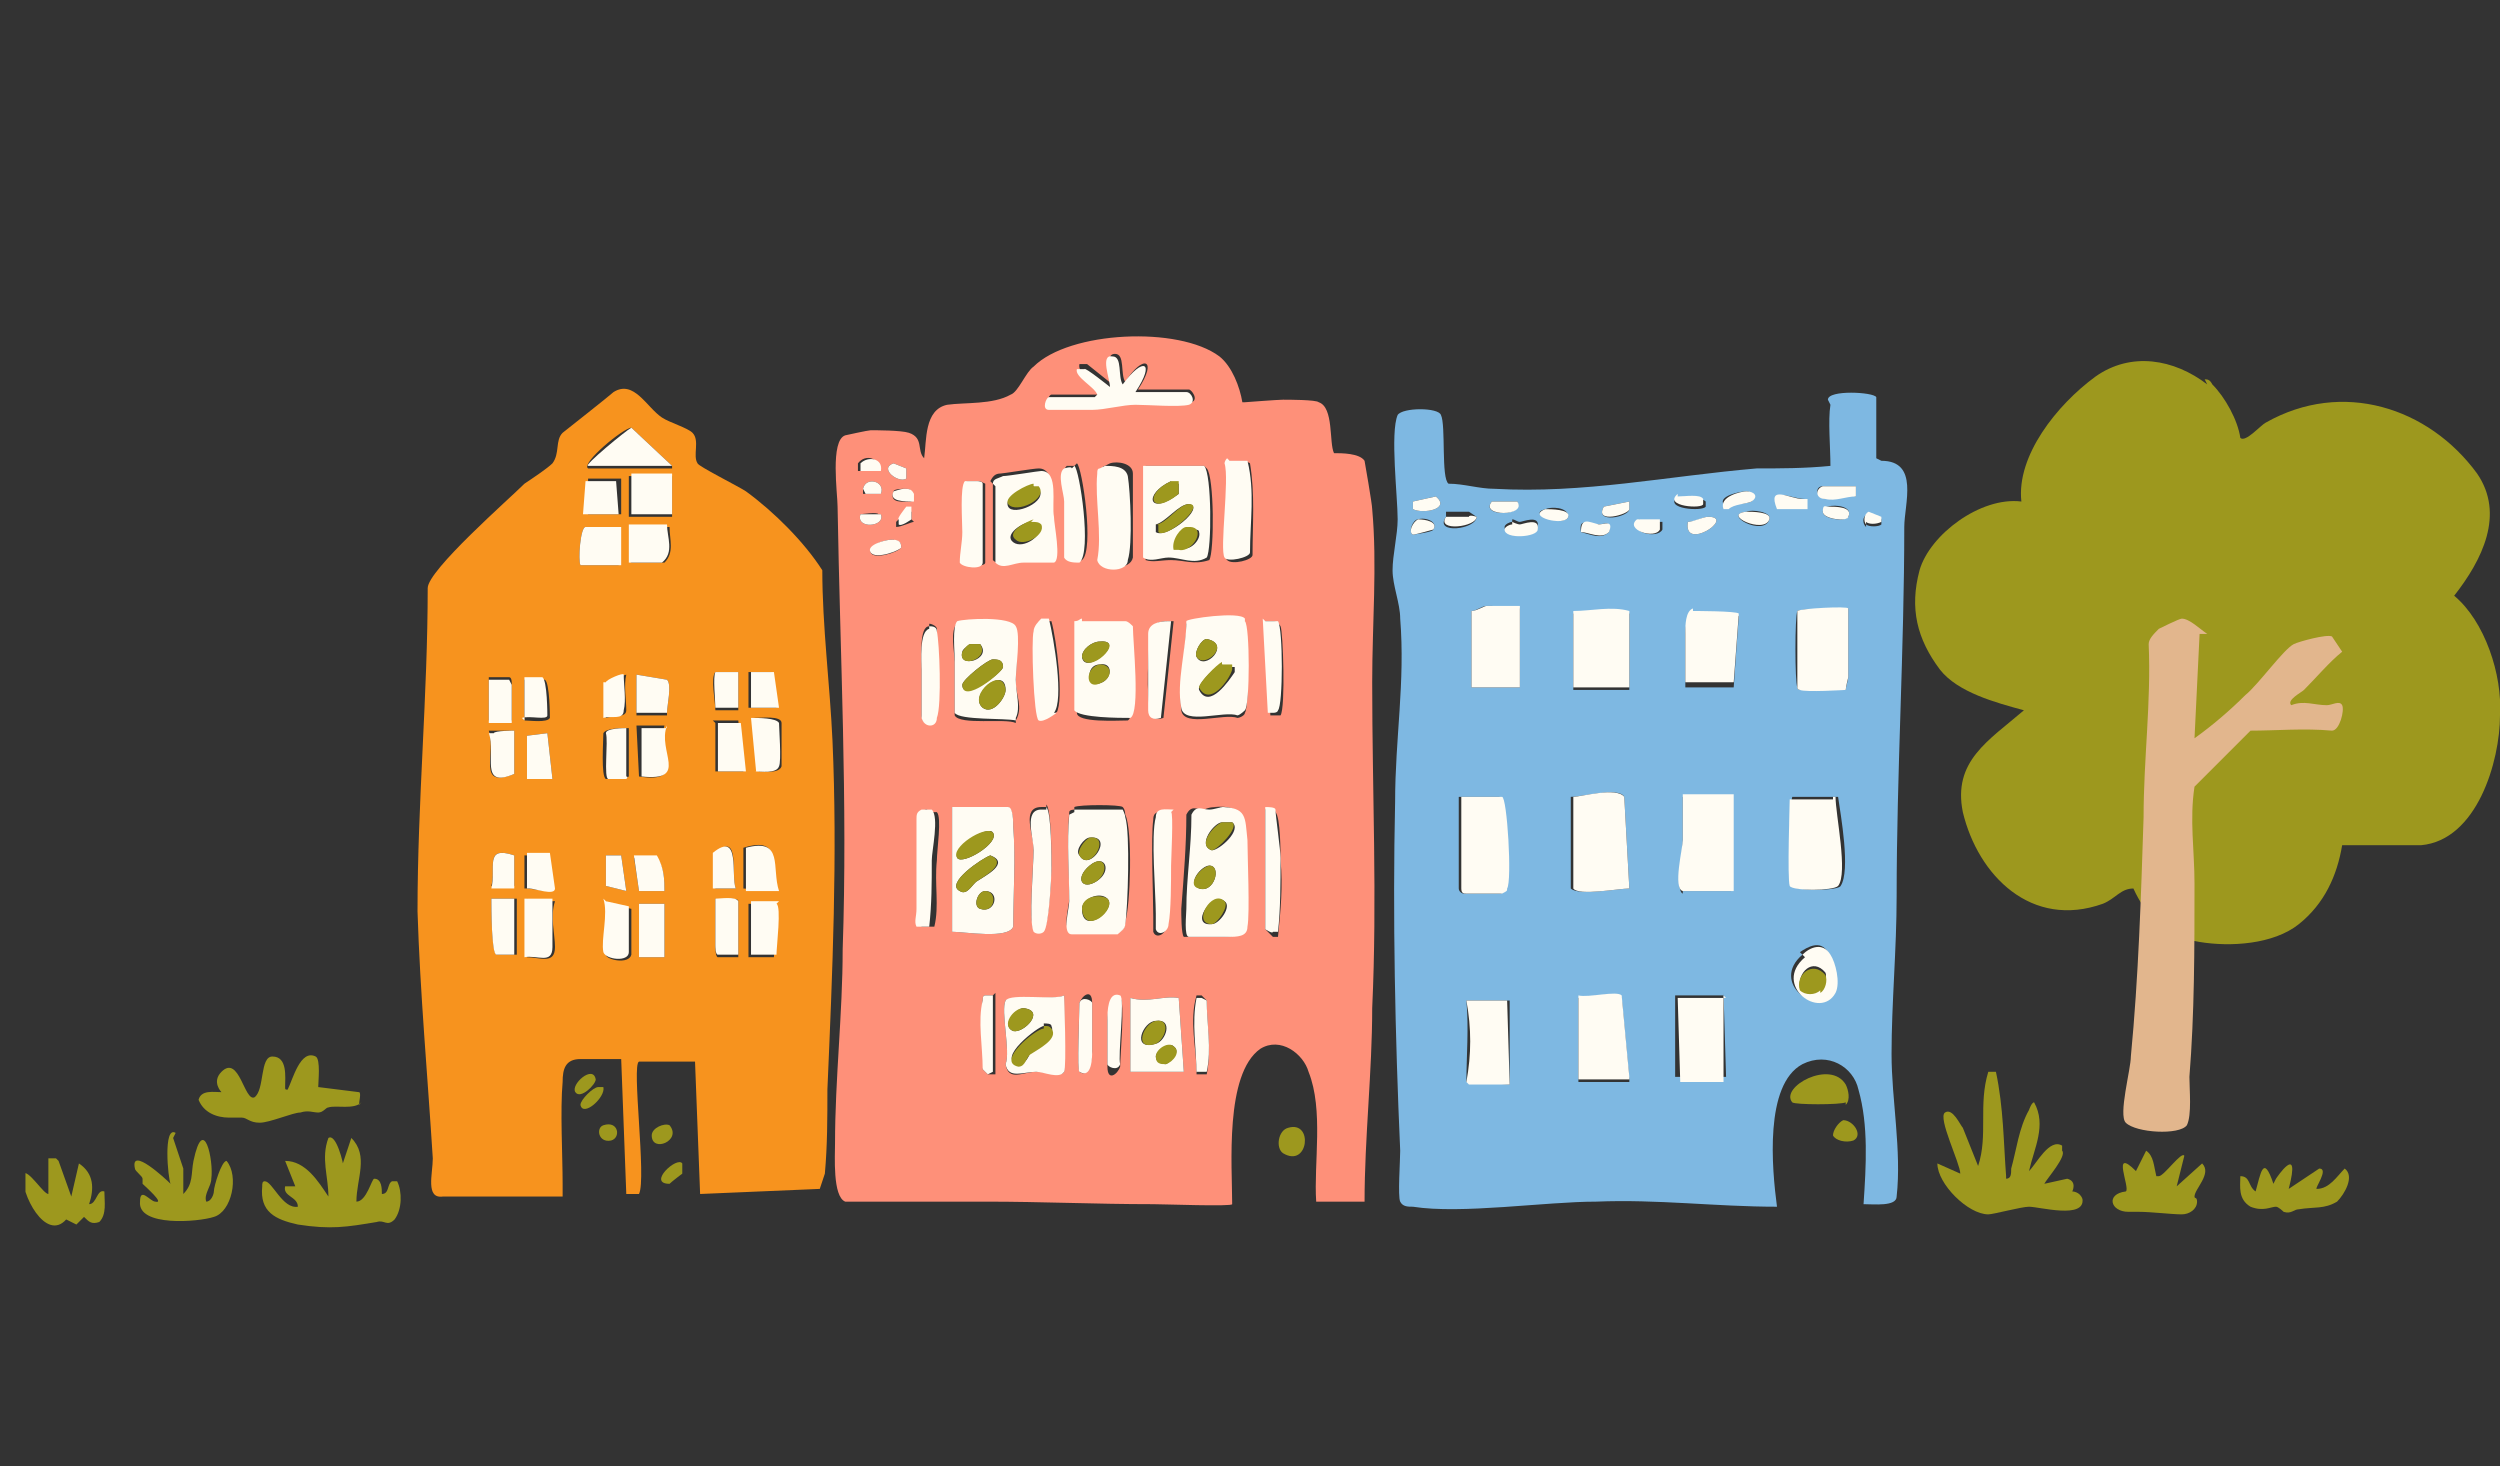 <?xml version="1.0" encoding="UTF-8"?>
<svg id="Layer_1" xmlns="http://www.w3.org/2000/svg" xmlns:xlink="http://www.w3.org/1999/xlink" version="1.1" viewBox="0 0 98.2 57.6">
  <rect x="0" y="0" width="98.2" height="57.6" fill="#333333" stroke="none"/>
  <!-- Generator: Adobe Illustrator 29.1.0, SVG Export Plug-In . SVG Version: 2.1.0 Build 142)  -->
  <defs>
    <style>
      .st0 {
        fill: none;
      }

      .st1 {
        fill: #fe9079;
      }

      .st2 {
        fill: #fffcf3;
      }

      .st3 {
        fill: #9d981e;
      }

      .st4 {
        fill: #e2b68d;
      }

      .st5 {
        fill: #f7931e;
      }

      .st6 {
        clip-path: url(#clippath);
      }

      .st7 {
        fill: #7eb8e2;
      }
    </style>
    <clipPath id="clippath">
      <rect class="st0" x="1" y="13.2" width="97.2" height="35"/>
    </clipPath>
  </defs>
  <g class="st6">
    <g>
      <path class="st3" d="M86.6,14.9c.1,0,.2,0,.3.2.5.5,1,1.4,1.1,2.1.2.2.8-.5,1-.6,3-1.7,6.4-.6,8.3,2,1.1,1.6.2,3.4-.9,4.8,1.2,1,1.9,3.1,1.8,4.7,0,1.8-.9,4.9-3.1,5.1-1,0-2.1,0-3.1,0-.2,1.2-.7,2.3-1.7,3.1-1,.8-2.7.9-3.9.7-1.3-.2-2.1-1-2.6-2.1-.5,0-.7.4-1.2.6-2.8,1-4.9-1.1-5.5-3.6-.4-2,1-2.8,2.4-4-1.1-.3-2.6-.7-3.3-1.6-.9-1.2-1.2-2.4-.8-3.9.4-1.4,2.4-2.9,4-2.7-.2-1.8,1.4-3.8,2.9-4.9,1.4-1,3.1-.7,4.4.3h0Z"/>
      <path class="st4" d="M86.4,24.9l-.2,4.1c.7-.5,1.4-1.1,2-1.7.5-.4,1.5-1.8,1.9-2,.2-.1,1.3-.4,1.5-.3l.4.6c-.5.4-1,1-1.5,1.5-.1.1-.7.4-.5.6.5-.2.9,0,1.4,0,.2,0,.5-.2.6,0,.1.2-.1,1-.4,1-1.1-.1-2.2,0-3.2,0l-2.2,2.2c-.2,1.3,0,2.5,0,3.8,0,2.6,0,5.1-.2,7.6,0,.5.1,1.5-.1,1.9-.3.4-2,.3-2.4-.1-.3-.3.2-2.1.2-2.6.3-3.1.4-6.3.5-9.4,0-2.3.3-4.5.2-6.8,0-.2.2-.4.4-.6,0,0,.8-.4.9-.4.3,0,.7.4,1,.6h0Z"/>
      <path class="st3" d="M78.8,46.3c.2,0,.2-.2.2-.4.2-.7.3-1.6.7-2.3,0,0,.1-.3.2-.3.5.9,0,1.8-.2,2.7.3-.3.8-1.3,1.3-1v.2c.2.2-.6,1.1-.7,1.3l.9-.2c.4.1.2.5.2.5,0,0,.3,0,.4.3.1.8-1.7.3-2.1.3-.3,0-1.4.3-1.6.3-.8,0-2-1.2-2-2l.9.4c0-.4-.9-2.2-.6-2.4.3-.2.6.5.7.6l.6,1.5c.4-1.2,0-2.4.4-3.7h.3c.3,1.4.3,2.8.4,4.1h0Z"/>
      <path class="st3" d="M13.4,45.9l.4-1.2c.7.7.2,1.6.2,2.5.4,0,.6-.9.7-.9.3,0,.3.4.3.6.3,0,.2-.4.4-.5h.2c.2.4.2,1.1-.1,1.5-.3.3-.4,0-.7.1-1.2.2-1.8.3-3.1.1-.9-.2-1.5-.5-1.4-1.5,0-.1,0-.2.1-.2.3,0,.7,1.1,1.3,1,0-.4-.6-.4-.5-.8h.4l-.4-1c.8,0,1.3.8,1.7,1.4,0-.8-.3-1.5,0-2.3.3-.2.6,1,.6,1.2h0Z"/>
      <path class="st3" d="M14.2,43.3c-.3.3-1,.1-1.3.2-.1,0-.2.2-.4.2-.2,0-.4-.1-.7,0-.3,0-1.2.4-1.6.4s-.5-.2-.7-.2c-.2,0-.3,0-.5,0-.5,0-1-.2-1.2-.7.1-.4.6-.3.9-.3,0,0-.4-.4,0-.8.7-.7.9,1.2,1.3,1,.4-.3.2-1.6.7-1.6.6,0,.5.8.5,1.2,0,.1,0,.1.1.1.2-.4.5-1.6,1.1-1.3.2.1.1,1,.1,1.2l1.6.2c.1,0,0,.4,0,.5h0Z"/>
      <path class="st3" d="M6.8,44.7l.4,1.2v1c.4-.4.3-.8.4-1.3.4-1.9.8,0,.7.7,0,.3-.3.6-.2.9.2,0,.3-.3.3-.4,0-.2.3-1.2.5-1.2.5.6.2,2-.5,2.2-.6.2-3,.4-2.9-.6,0-.6.4,0,.6,0,.4.1-.4-.6-.5-.7,0,0,0-.2,0-.2,0-.1-.3-.3-.3-.4-.2-.9,1.2.4,1.4.6-.1-.2-.3-2.3.2-2h0Z"/>
      <path class="st3" d="M84.8,46.2c.2,0,.9-1,1-.8l-.3,1.2,1-.9c.4.4-.3,1-.3,1.3,0,.1.1,0,.1.2,0,.3-.3.5-.6.5-.4,0-1.2-.1-1.7-.1-.2,0-.3,0-.4,0-.7,0-.9-.7-.1-.8.2-.1-.6-1.8.4-.8l.4-.8c.3.2.3.6.4,1h0Z"/>
      <path class="st3" d="M2.3,45.6l.5,1.4.3-1.3c.6.4.6,1,.4,1.6.3,0,.3-.6.6-.5,0,.4.1.9-.2,1.2-.3.1-.4,0-.6-.2l-.3.3-.4-.2c-.8.9-1.8-1-1.7-1.8.2-.2.8.8,1,.8,0-.5,0-.9,0-1.4h.3s0,0,0,0Z"/>
      <path class="st3" d="M89.4,46.3c0,0,1-1.5.5.4l1.2-.8c.4,0-.2.8-.1.8.5,0,.8-.5,1.1-.8.4.3,0,1-.3,1.3-.5.3-.9.2-1.5.3-.2,0-.3.2-.6.1,0,0-.2-.2-.3-.2-.2,0-.5.2-1,0-.5-.3-.4-.8-.4-1.2.4,0,.3.4.6.6.2-.7.3-1.5.7-.3h0Z"/>
      <path class="st5" d="M22.8,41.6c-.6,0-.7.4-.7.9-.1,1.1,0,2.9,0,4,0,.2,0,.3,0,.5h-4.7c-.7.1-.4-.9-.4-1.5-.2-3.2-.5-6.5-.6-9.7,0-4.3.4-8.5.4-12.7,0-.7,3.2-3.5,3.8-4.1.3-.2.9-.6,1.1-.8.3-.4.1-.9.4-1.2,0,0,1.9-1.5,2-1.6.8-.5,1.3.6,1.9,1,.3.2,1,.4,1.2.6.3.3,0,.9.2,1.2,0,.1,1.6.9,1.9,1.1,1.1.8,2.3,2,3,3.1,0,2.2.3,4.5.4,6.7.2,4.5,0,9.1-.2,13.7,0,1.1,0,2.2-.1,3.3,0,0-.2.6-.2.6l-4.7.2-.2-5.2h-2.2c-.3.1.3,4.6,0,5.2h-.5s-.2-5.3-.2-5.3c-.5,0-1.2,0-1.7,0h0ZM26.4,18.3l-1.6-1.5c-.3,0-2,1.4-1.7,1.6h3.3ZM24.4,20.2v-1.4c-.1,0-1.3,0-1.3,0v1.4c-.1,0,1.3,0,1.3,0ZM26.4,18.7h-1.7v1.6c.1,0,1.7,0,1.7,0v-1.5ZM24.4,20.7h-1.4c-.2,0-.3,1.3-.2,1.5h1.5v-1.5ZM24.7,22.1h1.4c.4-.4.2-.9.2-1.4h-1.5c0,0,0,1.2,0,1.2,0,0-.1.1,0,.2ZM29,26.4h-.9c-.2.2,0,1.2,0,1.5h.9c0,0,0-1.5,0-1.5h0ZM30.4,26.4h-1s0,1.4,0,1.4c.4,0,.7,0,1.1,0l-.2-1.4h0ZM26.2,28c0-.3.2-1.1,0-1.3l-1.2-.2v1.6h1.2ZM23.8,26.8v1.4c.3-.1.8,0,.8-.3,0-.4-.1-1,0-1.4,0,0-.7.2-.7.3h0ZM20.6,28.3c.2,0,.9.1,1-.1,0,0,0-1.4-.2-1.5h-.8s0,1.7,0,1.7h0ZM19.2,26.7v1.6h.9v-1.5s0-.2-.1-.2h-.8ZM29.7,30.3c.3,0,.9.1,1-.2,0-.2,0-1.5,0-1.7,0-.3-.8-.2-1.1-.2l.2,2.1h0ZM28.1,28.4v1.9h1.1l-.2-2h-1c0,0,0,0,0,0ZM26.2,28.5h-1.2c0,0,.1,2,.1,2,1.9.3.7-1,1-2h0ZM24.6,28.6c-.2,0-.8,0-.9.2,0,.3-.1,1.7.1,1.8h.7s.2-.1.2-.1v-1.9ZM20.2,28.7h-1c.3.9-.5,2.3,1,1.7v-1.7ZM20.7,30.6h1l-.2-1.8h0s-.8.1-.8.1v1.7c0,0,0,0,0,0ZM30.5,35c-.3-.9.3-2.2-1.3-1.7v1.6c0,0,1.3.1,1.3.1h0ZM28.9,34.9c-.2-.5.2-2.3-.8-1.4v1.4c0,0,.8,0,.8,0h0ZM20.2,34.9v-1.3c-1.2-.4-.7.5-.9,1.2h.9ZM20.7,34.9c.2,0,1,.2,1,0l-.2-1.3h-.9c0,0,0,1.3,0,1.3ZM24.4,33.6h-.6c0,0,0,1.2,0,1.2l.8.2-.2-1.4ZM26.1,35c0-.4,0-.9-.3-1.3h-.9c0-.1.2,1.3.2,1.3h1ZM20.2,35.3h-.9c0,.3,0,2.1.2,2.2h.8s0-2.2,0-2.2h0ZM20.7,35.3v2.3c.5,0,1.1.3,1.1-.4,0-.5-.2-1.2,0-1.8h-1ZM28.1,35.3v1.9c0,0,0,.4.1.4h.8c0,0,0-2.2,0-2.2,0-.2-.7,0-.9-.1ZM23.8,35.4c.1.6-.2,1.6,0,2.1,0,.2.9.4,1,0,0-.2,0-1.7,0-1.8l-.9-.2h0ZM30.5,35.5h-1.1c0,0,0,2.1,0,2.1h1c0-.4.2-2,0-2.1ZM26.1,37.6v-2.1s-1,0-1,0v2.1h1Z"/>
      <path class="st3" d="M23.5,42.7h.2c.1.4-.8,1.2-.9.7,0-.2.5-.7.7-.7h0Z"/>
      <path class="st3" d="M26.3,44.2c.5.6-.7,1.1-.7.4,0-.3.5-.5.7-.4Z"/>
      <path class="st3" d="M26.8,46.1c0,0-.4.3-.5.4-.9,0,.3-1.1.5-.8,0,.1,0,.2,0,.3h0Z"/>
      <path class="st3" d="M23.7,44.2c.6-.2.7.5.3.6-.5.1-.6-.5-.3-.6Z"/>
      <path class="st3" d="M22.6,42.9c-.2-.3.7-1.1.8-.5,0,.2-.6.8-.8.5Z"/>
      <path class="st2" d="M26.4,18.3h-3.3c-.2,0,1.5-1.4,1.7-1.5l1.6,1.5Z"/>
      <path class="st2" d="M26.4,18.7v1.5s-1.6,0-1.6,0v-1.6c-.1,0,1.6,0,1.6,0Z"/>
      <path class="st2" d="M30.5,35.5c.2.1,0,1.7,0,2h-1c0,0,0-2.1,0-2.1h1.1Z"/>
      <path class="st2" d="M20.7,35.3h1c0,.7,0,1.3,0,1.9,0,.7-.6.3-1.1.4v-2.3Z"/>
      <path class="st2" d="M29.7,30.3l-.2-2.1c.3,0,1,0,1.1.2,0,.2.1,1.5,0,1.7-.1.3-.7.2-1,.2h0Z"/>
      <path class="st2" d="M24.4,20.7v1.5h-1.6c-.1-.2,0-1.5.2-1.5h1.4Z"/>
      <path class="st2" d="M24.7,22.1c0,0,0-.2,0-.2v-1.3h1.5c0,.5.3,1.1-.2,1.5h-1.4Z"/>
      <path class="st2" d="M28.1,28.4h1c0,0,.2,1.9.2,1.9h-1.1v-1.9Z"/>
      <path class="st2" d="M26.1,37.6h-1v-2.1h1s0,2.1,0,2.1Z"/>
      <path class="st2" d="M26.2,28.5c-.4,1,.9,2.2-1,2v-1.9c-.1,0,1,0,1,0h0Z"/>
      <path class="st2" d="M28.1,35.3c.2,0,.8-.1.9.1v2.1c0,0-.8,0-.8,0-.1,0-.1-.3-.1-.4v-1.9Z"/>
      <path class="st2" d="M23.8,35.4l.9.2c0,0,0,1.7,0,1.8,0,.4-.9.3-1,0-.1-.5.2-1.5,0-2.1h0Z"/>
      <path class="st2" d="M20.2,35.3v2.2c0,0-.7,0-.7,0-.2,0-.2-1.9-.2-2.2h.9,0Z"/>
      <path class="st2" d="M30.5,35h-1.2c0-.1,0-1.7,0-1.7,1.5-.4,1,.8,1.3,1.7h0Z"/>
      <path class="st2" d="M24.4,20.2h-1.5c0,0,.1-1.3.1-1.3h1.2c0,0,.1,1.3.1,1.3Z"/>
      <path class="st2" d="M26.2,28h-1.2c0,0,0-1.5,0-1.5l1.2.2c.2.2,0,1,0,1.3h0Z"/>
      <path class="st2" d="M20.7,30.6v-1.7c0,0,.8-.1.8-.1h0s.2,1.8.2,1.8h-1Z"/>
      <path class="st2" d="M24.6,28.6v1.9c.1,0,0,.1,0,.1h-.7c-.2,0,0-1.5-.1-1.8,0-.2.7-.2.9-.2Z"/>
      <path class="st2" d="M20.2,28.7v1.7c-1.4.6-.7-.8-1-1.6h.2c0-.1.8-.1.8-.1h0Z"/>
      <path class="st2" d="M20.6,28.3v-1.7c0,0,.7,0,.7,0,.2.1.2,1.5.2,1.5,0,.2-.7,0-1,.1h0Z"/>
      <path class="st2" d="M26.1,35h-1c0,0-.2-1.4-.2-1.4h.9c.3.5.3,1,.3,1.4Z"/>
      <path class="st2" d="M19.2,26.7h.8c0,0,.1.2.1.2v1.5h-.9v-1.6Z"/>
      <path class="st2" d="M30.4,26.4l.2,1.4c-.4,0-.7,0-1.1,0v-1.4c0,0,.9,0,.9,0h0Z"/>
      <path class="st2" d="M29,26.4v1.4s-.9,0-.9,0c0-.3-.1-1.2,0-1.4h.9c0,0,0,0,0,0Z"/>
      <path class="st2" d="M20.7,34.9v-1.4h.9c0,0,.2,1.4.2,1.4,0,.3-.8,0-1,0Z"/>
      <path class="st2" d="M20.2,34.9h-.9c.2-.8-.3-1.7.9-1.3v1.3Z"/>
      <path class="st2" d="M23.8,26.8c0-.1.7-.4.7-.3,0,.4.1,1,0,1.4,0,.4-.5.2-.8.3v-1.4h0Z"/>
      <path class="st2" d="M28.9,34.9h-.9v-1.4c1.1-.9.7.9.9,1.4h0Z"/>
      <path class="st2" d="M24.4,33.6l.2,1.4-.8-.2v-1.2s.7,0,.7,0Z"/>
      <path class="st1" d="M48.9,15.8c0,0,1.3-.1,1.5-.1s1.3,0,1.4.1c.6.2.4,1.6.6,2,.3,0,1,0,1.2.3,0,0,.3,1.7.3,1.9.2,2.2,0,4.5,0,6.8,0,4.3.2,8.5,0,12.8,0,2.5-.3,5.1-.3,7.6h-1.9c-.1-1.5.3-3.6-.3-5.1-.2-.7-1.1-1.4-1.9-.9-1.4,1-1.1,4.6-1.1,6.1,0,.1-2.7,0-3.1,0-2.3,0-4.3-.1-6.6-.1-1.8,0-3.6,0-5.5,0-.5-.2-.4-1.8-.4-2.3,0-2.5.3-5.1.3-7.6.2-5.8-.1-11.5-.2-17.4,0-.5-.3-2.6.3-2.8,0,0,.9-.2,1-.2.2,0,1.2,0,1.5.1.6.2.3.7.6,1,.1-.7,0-1.9.9-2.1.7-.1,1.8,0,2.5-.4.3-.1.6-.9.9-1.1,1.4-1.4,5.7-1.6,7.3-.4.5.4.8,1.2.9,1.8h0ZM43.1,15.5h-1.8c-.1,0-.3.4,0,.5.2,0,1.4,0,1.7,0,.5,0,1.2-.2,1.7-.2.5,0,1.7.2,2.1,0,.3-.1,0-.5-.1-.5h-2c.8-1.2.2-1.4-.5-.3-.2-.3,0-1.1-.4-1.1-.5,0,0,1-.1,1.2l-1-.8h-.3c-.1.4.7.8.8,1.1h0ZM34.5,18.5c.1-.5-.5-.7-.8-.3v.3c0,0,.8,0,.8,0h0ZM48.3,18.1c0,0-.1,0-.1.2.1.6-.3,3.4,0,3.7.2.2,1,0,1-.2,0-1.2.1-2.4-.1-3.6-.1-.1-.6-.1-.7,0ZM35.1,18.2c-.6.2.2.8.5.6v-.4s-.5-.2-.5-.2h0ZM47.3,18.3h-2.3v3.7c.3.1.6,0,1,0,.5,0,.9.2,1.5,0,.2-.3.2-3.3-.1-3.6h0ZM42.2,18.3c0,0-.3,0-.3,0-.3.3,0,1,0,1.3,0,.7,0,1.5,0,2.2,0,.3.4.3.6.2.5-.4,0-3.7-.2-3.8ZM43.4,18.3c-.1,0-.1.1-.1.2-.2,1,.2,2.4,0,3.4.1.5,1.1.5,1.2,0,0-.5,0-2.7,0-3.3,0-.4-.6-.5-.9-.4ZM39,19v3c.3.3.7,0,1.1,0,.4,0,.8,0,1.2,0,.4,0,0-1.4,0-1.8,0-.5.2-1.8-.5-1.8-.2,0-1.4.2-1.5.2-.2,0-.3.1-.4.3h0ZM38.4,18.9c0,0-.3,0-.4,0-.3.1-.1,1.6-.1,2,0,.4-.2.9-.1,1.2,0,.1.9.2.9,0v-3.1c0,0,0,0-.2-.1ZM34.6,19.4c.2-.5-.6-.7-.7-.2v.2c.1,0,.7,0,.7,0ZM35.5,19.2c0,0-.4,0-.4.1-.2.5.4.4.7.4v-.3c0-.2-.1-.2-.3-.2ZM35.8,20.4c0,0,0-.2,0-.3h-.2c0,0-.4.4-.4.4v.2c.2,0,.6-.2.7-.2h0ZM33.8,20.2c-.2.6,1,.5.8,0h-.1c0-.1-.7,0-.7,0ZM35,21.2c-.2,0-.9.2-.8.5.1.3,1.1,0,1.2-.2,0-.2-.1-.3-.4-.3ZM48.9,24.4c-.2-.2-2.2,0-2.3.1,0,1-.3,2.3-.2,3.4.1.7,1.7.1,2.2.3.1,0,.3-.1.3-.2.2-.3.1-3.4,0-3.5h0ZM41.5,28c.3-.5,0-2.9-.2-3.6h-.3c-.2-.1-.3.2-.3.3,0,.4,0,3.4.2,3.5.1.1.6-.2.7-.3ZM39.9,28.3c.3-.5,0-1,0-1.5,0-.4.1-1.8,0-2.1-.2-.4-2-.3-2.3-.2-.3.2-.1,1.2-.1,1.5,0,.3,0,2,0,2.1.2.4,2,.1,2.4.3h0ZM49.7,24.4l.2,3.7h.2c.1,0,.1,0,.2,0,.2-.3.1-3.3,0-3.5,0,0-.1-.2-.3-.2h-.2c0,0,0,0,0,0ZM42.5,24.4c0,0-.1,0-.2.1v3.5c0,.4,1.6.3,2,.3.4-.2,0-3.1.1-3.6,0-.1-.2-.2-.3-.2-.2,0-1.5-.1-1.7,0h0ZM46,24.4c-.4,0-.7,0-.8.5-.1.6-.2,2.5,0,3,0,.3.2.4.5.3l.4-3.8h0ZM36.5,24.6c-.4,0-.3,1.2-.3,1.6,0,.5,0,1.5,0,1.9,0,.4.5.5.6,0,.1-.5,0-3,0-3.4,0-.1-.2-.2-.3-.2ZM41.1,31.7h-.2c-.8,0-.3,1.1-.3,1.6,0,.7-.2,2.8,0,3.2.1.2.3.2.4,0,.2-.2.3-2.1.3-2.5,0-.4,0-2.2-.2-2.4h0ZM37.4,36.6c.5,0,2.2.3,2.4-.2,0-1.3.1-2.6,0-3.9,0-.2,0-.7-.2-.8h-2.2s0,4.8,0,4.8ZM47.9,31.7c-.2,0-.4,0-.6.1-.3,0-.5-.2-.7.2,0,1.2-.1,2.4-.2,3.7,0,.2,0,1,.1,1.1.2,0,1.3,0,1.5,0,.3,0,.7,0,.8-.4.1-.5,0-2.8,0-3.4,0-.9,0-1.4-1.1-1.3h0ZM49.7,31.7v4.8s.3.3.3.3h.2c.1-1,.2-2,.1-3,0-.3,0-1.7-.2-1.9,0-.1-.3-.2-.4-.1h0ZM36.4,31.8c-.2,0-.2.2-.2.4-.1,1,0,2.5,0,3.5,0,.2-.1.5,0,.7h.5c.2-.8,0-1.7.1-2.6,0-.4.2-1.7,0-1.9h-.2c0,0,0,0,0,0ZM42.2,31.8c0,0-.2,0-.2.1-.1,1.1,0,2.3,0,3.4,0,.3-.3,1.2.1,1.3.1,0,1.7,0,1.8,0,.2,0,.3-.2.3-.4.2-.6.3-3.6,0-4.2,0,0,0-.2-.1-.3-.1-.1-1.7-.1-1.9,0ZM46,31.9c-.4,0-.7-.1-.7.3-.1.7,0,3,0,3.8,0,.1,0,.5,0,.6.1.3.5.1.5-.2,0-.5.1-1.7.1-2.3,0-.3,0-2.1,0-2.1ZM39,39.1h-.3c-.1,0-.1.1-.1.2-.1.8.2,1.8,0,2.7l.2.2h.3c0-.1,0-3.2,0-3.2ZM41.8,39.1c-.3.2-2.1,0-2.3.2-.2.4.2,2,0,2.5.1.7.7.3,1.2.3s1,.2,1.1,0c0-.1,0-2.9,0-3h0ZM43.5,40c0,.6,0,1.3,0,1.9s.4.3.5,0c0-.4.2-2.6,0-2.7-.4-.3-.5.6-.5.9ZM44.4,42.1h2.1s-.2-2.9-.2-2.9c-.6-.1-1.2.2-1.9,0v2.9ZM47,42.2h.4c.2-1,0-1.9,0-2.9l-.2-.2h-.2c-.3,1,0,2.1,0,3ZM42.9,41.3c0-.6,0-1.3,0-1.9s-.4-.3-.5,0c0,.3-.1,2.6,0,2.7.4.3.5-.6.5-.8h0Z"/>
      <path class="st3" d="M50.6,44.3c1-.3.8,1.6-.2,1-.3-.2-.2-.9.2-1Z"/>
      <path class="st2" d="M47.9,31.7c1.1,0,1,.4,1.1,1.3,0,.6.1,2.9,0,3.4,0,.4-.4.4-.8.4-.2,0-1.4,0-1.5,0-.2,0-.1-.9-.1-1.1,0-1.2.2-2.4.2-3.7.2-.4.4-.2.7-.2.2,0,.4-.1.6-.1h0ZM48,32.3c-.3,0-1,.9-.4,1.1.3,0,1.2-.8.8-1.1-.1,0-.3,0-.4,0h0ZM47.5,34c-.3,0-.9.7-.4.9.6.2.9-.9.4-.9ZM48.1,35.4c-.5-.4-1.4,1-.5.9.3,0,.8-.7.5-.9Z"/>
      <path class="st2" d="M42.2,31.8c.2,0,1.8,0,1.9,0,0,0,.1.2.1.3.2.6.1,3.6,0,4.2,0,.2-.2.3-.3.4-.1,0-1.7,0-1.8,0-.4,0-.1-1-.1-1.3,0-1.1-.1-2.3,0-3.4,0,0,.2-.1.2-.1ZM42.8,32.9c-.2,0-.6.5-.4.7.4.7,1.4-.8.4-.7ZM42.8,34c-.6.5-.3,1,.3.6.6-.4.3-1.1-.3-.6ZM43.5,35.3c-.3-.3-1,0-1,.4,0,1.1,1.4,0,1-.4Z"/>
      <path class="st2" d="M37.4,36.6v-4.9c0,0,2.2,0,2.2,0,.2,0,.2.6.2.8.1,1.2,0,2.6,0,3.9-.2.5-1.9.2-2.4.2ZM37.6,33.7c.2.3,1.7-.6,1.4-1-.2-.3-1.6.6-1.4,1ZM38.9,33.6c-.3.1-1.8,1.1-1.2,1.4.3.2.5-.3.7-.4.3-.2,1.3-.7.5-1h0ZM38.7,35c-.3,0-.5.6-.2.7.6.2.8-.7.2-.7Z"/>
      <path class="st2" d="M48.9,24.4c.2.2.2,3.3,0,3.5,0,0-.2.2-.3.2-.5-.2-2.1.4-2.2-.3-.2-1,.2-2.3.2-3.4,0-.1,2.1-.4,2.3-.1h0ZM47.4,25.1c-.2,0-.5.5-.4.7.3.6,1.4-.5.4-.7ZM48,26.1c-.2,0-1,.8-.9,1,.4.8,1.2-.4,1.4-.7v-.2c-.2,0-.3,0-.4,0h0Z"/>
      <path class="st2" d="M42.5,24.4c.1,0,1.5,0,1.7,0,.1,0,.2.1.3.2,0,.6.3,3.4-.1,3.6-.4,0-2,0-2.2-.3v-3.5c.2,0,.2-.1.3-.1h0ZM43.2,25.2c-.3,0-.7.3-.7.6.1.8,1.8-.7.7-.6ZM43.2,26.1c-.6,0-.5,1,.1.7.4-.2.4-.8-.1-.7Z"/>
      <path class="st2" d="M47.3,18.3c.3.3.3,3.3.1,3.6-.5.3-1,0-1.5,0-.3,0-.7.2-1,0v-3.6h2.4c0,0,0,0,0,0ZM46,18.9c-1.1.5-.9,1.4.3.5v-.4h-.3ZM45.4,20.6v.3c.4.3,2-1,1.3-1.1-.4,0-.9.7-1.3.8ZM46.7,20.7c-.2,0-.7.5-.5.8h.2c.3.2.8-.3.7-.6,0-.1-.1-.1-.3-.1h0Z"/>
      <path class="st2" d="M39.9,28.3c-.4-.1-2.2,0-2.4-.3,0,0,0-1.8,0-2.1s-.1-1.3.1-1.5c.3-.1,2.1-.2,2.3.2.2.3,0,1.7,0,2.1,0,.5.2,1.1,0,1.5h0ZM38.1,25.3c0,0-.3.2-.3.3-.2.7,1.2.3.7-.3-.1,0-.3,0-.4,0ZM39,25.9c-.2,0-1.2.8-1.2,1,0,.7,1.6-.5,1.6-.7,0-.2-.1-.3-.4-.3ZM38.6,27.8c.4.3.9-.4.9-.7,0-1-1.5.2-.9.7Z"/>
      <path class="st2" d="M39,19c0-.2.2-.2.4-.3.2,0,1.4-.2,1.5-.2.7,0,.4,1.3.5,1.8,0,.3.3,1.7,0,1.8-.4,0-.8,0-1.2,0-.4,0-.8.3-1.1,0v-3h0ZM40.6,19.1c-.2,0-1.2.4-1,.8.2.4,1.6-.2,1.2-.7,0,0-.1,0-.2,0ZM40.5,20.5c-.3,0-1.1.5-.7.8.4.3,1.2-.3,1-.6,0-.1-.2-.2-.4-.1Z"/>
      <path class="st2" d="M41.8,39.1c0,.1.1,2.8,0,3-.2.3-.8,0-1.1,0-.5,0-1.1.3-1.2-.3.2-.5-.2-2.1,0-2.5.2-.3,1.9,0,2.3-.2h0ZM40.2,39.6c-.3,0-.9.7-.4.9.4.1,1.3-.8.4-.9ZM41,40.3c-.2,0-1.9,1.3-1,1.5.3,0,.4-.3.5-.5.2-.2,1-.6.8-1,0-.1-.2-.1-.3-.1Z"/>
      <path class="st2" d="M44.4,42.1v-2.9c.7.2,1.3-.1,1.9,0l.2,2.9h-2.1ZM45.4,40.1c-.5,0-1,1.2,0,.9.4-.1.7-1,0-.9ZM46.1,41.1c-.2-.2-.7.2-.7.4,0,.2.2.3.4.3.2-.1.6-.5.3-.7h0Z"/>
      <path class="st2" d="M43.1,15.5c-.1-.3-.9-.7-.8-1h.3c0-.1,1,.7,1,.7,0-.3-.4-1.3.1-1.2.4,0,.2.8.4,1.1.8-1.1,1.3-.9.5.3h2c.2,0,.4.4.1.5-.4.1-1.6,0-2.1,0-.5,0-1.2.2-1.7.2-.3,0-1.5,0-1.7,0-.3,0-.1-.5,0-.5h1.8Z"/>
      <path class="st2" d="M43.4,18.3c.3,0,.8,0,.9.4.1.6.2,2.7,0,3.3,0,.5-1.1.5-1.2,0,.2-1-.1-2.4,0-3.4,0-.1,0-.2.1-.2Z"/>
      <path class="st2" d="M48.3,18.1c.1,0,.6,0,.7,0,.3,1.2.1,2.4.1,3.6,0,.2-.9.4-1,.2-.2-.3.2-3.1,0-3.7,0,0,0-.1.1-.2Z"/>
      <path class="st2" d="M41.1,31.7c.2.2.2,2,.2,2.4,0,.4-.1,2.3-.3,2.5-.1.1-.3.1-.4,0-.2-.4,0-2.6,0-3.2,0-.5-.4-1.6.3-1.6h.2c0,0,0,0,0,0Z"/>
      <path class="st2" d="M46,31.9c.1,0,0,1.9,0,2.1,0,.6,0,1.8-.1,2.3,0,.3-.4.5-.5.2,0,0,0-.4,0-.6,0-.8-.2-3.1,0-3.8,0-.4.4-.3.7-.3Z"/>
      <path class="st2" d="M41.5,28c0,0-.5.4-.7.3-.2-.1-.3-3.2-.2-3.5,0-.2.2-.4.3-.5h.3c.2.8.6,3.2.2,3.7Z"/>
      <path class="st2" d="M38.4,18.9c0,0,.2,0,.2.1v3.1c0,.3-.8.2-.9,0,0-.4.1-.8.1-1.2,0-.4-.1-1.8.1-2,0,0,.3,0,.4,0Z"/>
      <path class="st2" d="M42.2,18.3c.2.1.7,3.4.2,3.8-.2,0-.5,0-.6-.2,0-.7,0-1.5,0-2.2,0-.3-.3-1.1,0-1.3,0,0,.3-.1.3,0Z"/>
      <path class="st2" d="M46,24.4l-.4,3.8c-.3.1-.5,0-.5-.3,0-.6,0-2.5,0-3,0-.4.4-.5.8-.5h0Z"/>
      <path class="st2" d="M49.7,31.7c.1,0,.4,0,.4.1,0,.2.2,1.6.2,1.9,0,1,0,2-.1,2.9h-.2c0,.1-.3-.1-.3-.1v-4.8s0,0,0,0Z"/>
      <path class="st2" d="M36.4,31.8h.2c.3.3,0,1.6,0,2,0,.9,0,1.7-.1,2.6h-.5c-.1-.2,0-.4,0-.7,0-1.1,0-2.5,0-3.5,0-.2,0-.3.2-.4h0Z"/>
      <path class="st2" d="M36.5,24.6c.1,0,.3,0,.3.2.1.4.2,2.9,0,3.4,0,.4-.5.4-.6,0,0-.4,0-1.4,0-1.9,0-.3-.1-1.5.3-1.6Z"/>
      <path class="st2" d="M49.7,24.4h.2c.1,0,.2,0,.3,0,.2.3.2,3.3,0,3.5,0,0,0,.1-.2.1h-.2c0,0-.2-3.7-.2-3.7h0Z"/>
      <path class="st2" d="M39,39.1v3c0,0-.2.1-.2.1l-.2-.2c0-.9-.2-1.9,0-2.7,0-.1,0-.2.1-.2h.3Z"/>
      <path class="st2" d="M47,42.2c0-1-.2-2,0-3h.2c0,0,.2.1.2.1,0,.9.2,1.9,0,2.8h-.4Z"/>
      <path class="st2" d="M43.5,40c0-.2,0-1.1.5-.9.2.1-.1,2.4,0,2.7-.1.3-.5.1-.5,0,0-.6,0-1.3,0-1.9Z"/>
      <path class="st2" d="M42.9,41.3c0,.2,0,1.1-.5.8-.1,0,0-2.3,0-2.7.1-.3.5-.1.5,0,0,.6,0,1.3,0,1.9h0Z"/>
      <path class="st2" d="M35,21.2c.2,0,.4,0,.4.3,0,.1-1,.5-1.2.2-.2-.3.6-.5.8-.5Z"/>
      <path class="st2" d="M35.5,19.2c.2,0,.3,0,.4.2v.3c-.4,0-1,0-.8-.4,0,0,.3-.1.4-.1Z"/>
      <path class="st2" d="M33.8,20.2h.7c0,0,.1,0,.1,0,.2.5-1,.6-.8,0Z"/>
      <path class="st2" d="M35.1,18.2l.5.2v.4c-.3.2-1.1-.4-.5-.6h0Z"/>
      <path class="st2" d="M34.5,18.5h-.7s0-.3,0-.3c.3-.3.9-.2.8.3h0Z"/>
      <path class="st2" d="M35.8,20.4s-.4.3-.5.2v-.2c-.1,0,.3-.5.3-.5h.2c0,.2,0,.3,0,.4h0Z"/>
      <path class="st2" d="M34.6,19.4h-.6s-.1-.2-.1-.2c.1-.5.9-.3.7.2Z"/>
      <path class="st3" d="M48,32.3c.1,0,.3,0,.4,0,.3.2-.6,1.1-.8,1.1-.6-.2.1-1,.4-1.1h0Z"/>
      <path class="st3" d="M48.1,35.4c.2.2-.3.9-.5.9-.8,0,0-1.4.5-.9Z"/>
      <path class="st3" d="M47.5,34c.5,0,.2,1.1-.4.9-.5-.1,0-.8.4-.9Z"/>
      <path class="st3" d="M43.5,35.3c.4.4-.9,1.5-1,.4,0-.5.7-.6,1-.4Z"/>
      <path class="st3" d="M42.8,34c.6-.5.8.2.3.6-.6.4-.9-.1-.3-.6Z"/>
      <path class="st3" d="M42.8,32.9c.9-.1,0,1.4-.4.7-.1-.2.2-.6.4-.7Z"/>
      <path class="st3" d="M38.9,33.6c.7.3-.2.8-.5,1-.2.1-.4.6-.7.4-.6-.3.9-1.3,1.2-1.4h0Z"/>
      <path class="st3" d="M37.6,33.7c-.3-.4,1.1-1.3,1.4-1,.3.4-1.2,1.3-1.4,1Z"/>
      <path class="st3" d="M38.7,35c.5,0,.4.9-.2.7-.3-.1-.1-.7.2-.7Z"/>
      <path class="st3" d="M48,26.1c.1,0,.3,0,.4,0v.2c-.1.4-.9,1.5-1.3.7,0-.2.7-.9.9-1h0Z"/>
      <path class="st3" d="M47.4,25.1c1,.2-.1,1.2-.4.7-.1-.2.2-.7.4-.7Z"/>
      <path class="st3" d="M43.2,25.2c1.1-.1-.5,1.4-.7.6,0-.3.4-.6.7-.6Z"/>
      <path class="st3" d="M43.2,26.1c.5,0,.5.5.1.7-.7.4-.7-.6-.1-.7Z"/>
      <path class="st3" d="M45.4,20.6c.4,0,.9-.8,1.3-.8.7,0-.9,1.4-1.2,1.1v-.3Z"/>
      <path class="st3" d="M46,18.9h.3v.5c-1.1.9-1.4,0-.3-.5Z"/>
      <path class="st3" d="M46.7,20.7c.1,0,.2,0,.3.1.2.3-.3.9-.7.8h-.2c-.1-.4.3-.9.5-.9h0Z"/>
      <path class="st3" d="M39,25.9c.2,0,.4,0,.4.3,0,.2-1.6,1.5-1.6.7,0-.2,1-1,1.2-1Z"/>
      <path class="st3" d="M38.6,27.8c-.6-.5.8-1.7.9-.7,0,.3-.5,1-.9.7Z"/>
      <path class="st3" d="M38.1,25.3c.1,0,.3,0,.4,0,.4.6-.9,1-.7.3,0,0,.2-.3.3-.3Z"/>
      <path class="st3" d="M40.6,19.1c0,0,.1,0,.2,0,.4.5-.9,1.1-1.2.7-.2-.3.8-.8,1-.8Z"/>
      <path class="st3" d="M40.5,20.5c.2,0,.3,0,.4.1.2.4-.7.9-1,.6-.4-.3.4-.7.7-.8Z"/>
      <path class="st3" d="M41,40.3c.2,0,.2,0,.3.1.3.4-.5.8-.8,1-.2.1-.2.5-.5.5-.9-.2.7-1.5,1-1.5Z"/>
      <path class="st3" d="M40.2,39.6c.9.1,0,1-.4.9-.5-.2,0-.9.4-.9Z"/>
      <path class="st3" d="M45.4,40.1c.6-.1.4.7,0,.9-.9.3-.5-.8,0-.9Z"/>
      <path class="st3" d="M46.1,41.1c.3.2,0,.6-.3.7-.2,0-.4,0-.4-.3,0-.3.5-.6.7-.4h0Z"/>
      <path class="st7" d="M71.8,15.7c0-.4,1.8-.3,1.9-.1v2.4c0,0,.2.1.2.1,1.5,0,.9,1.7.9,2.6,0,4.8-.3,9.7-.3,14.5,0,2.1-.2,4.2-.2,6.2,0,1.8.4,3.8.2,5.6,0,.4-.9.3-1.3.3.1-1.5.2-3.1-.2-4.5-.2-.9-1.2-1.5-2.2-1-1.5.8-1.2,4.1-1,5.6-2.4,0-4.7-.3-7.1-.2-2,0-5.3.5-7.2.2-.2,0-.4,0-.5-.2-.1-.2,0-1.6,0-2-.2-4.5-.3-9.2-.2-13.7,0-2.5.4-4.7.2-7.2,0-.6-.3-1.3-.3-1.9,0-.6.2-1.4.2-2,0-.9-.3-3.4,0-4.1.2-.3,1.6-.3,1.7,0,.2.4,0,2.5.3,2.7.6,0,1.2.2,1.8.2,3.5.2,6.8-.5,10.3-.8.9,0,1.9,0,2.9-.1,0-.7-.1-1.8,0-2.4h0ZM72.9,19.5v-.4s-1.3,0-1.3,0c-.3,0-.3.4.1.5.5,0,.8-.2,1.2-.1h0ZM68.6,19.3c-.3,0-1.1.2-.9.5h.2c.2,0,.7,0,.9-.1.2-.2,0-.4-.2-.4ZM70.9,20v-.3c0,0,0-.1,0-.1-.5,0-1.4-.5-1,.3h1.1ZM65.9,19.5c-.6.5,1,.6,1.1.4v-.2c-.2-.2-.8-.1-1.1-.1h0ZM55.5,20c.4.2,1.5,0,.9-.5l-.9.2v.3h0ZM59.6,19.7h-1c-.5.6,1.3.6,1,0ZM64,19.7l-1,.2c-.4.7,1,.4,1,.1v-.3c0,0,0,0,0,0ZM71.8,19.9c-.1,0-.2.1-.2.2,0,.3.9.4,1,.2.2-.4-.5-.5-.8-.4h0ZM60.7,20c-.8.2.8.7.9.3,0-.4-.7-.4-.9-.3ZM68.6,20.1c-1,.1.7,1,.9.3.1-.3-.7-.4-.9-.3ZM56.8,20.3c-.5.7,1.2.5,1.2,0l-.3-.2h-.9c0,.1,0,.1,0,.1ZM73.3,20.6c.1.1.5.1.6,0v-.2c0,0-.5-.2-.5-.2-.2,0-.3.3-.1.5ZM67.1,20.3c-.2,0-.5.2-.8.2-.2,1.2,1.9-.2.8-.2ZM55.7,20.4c-.2,0-.4.5-.2.6,0,0,.8-.1.8-.2.2-.3-.3-.5-.6-.4ZM64.4,20.4c-.5.5.7.8.9.4v-.3s-.9,0-.9,0ZM62.1,20.9c.4.1.8.3,1.1,0,.1-.5-.2-.3-.4-.3-.4,0-.8-.3-.7.3h0ZM59.4,20.5c-.1,0-.3.1-.3.2,0,.5,1.2.4,1.3,0,.1-.5-.6-.2-.7-.2-.1,0-.2-.1-.3-.1h0ZM59.7,27v-3.1h-.1c0-.1-1.2-.1-1.2-.1-.2,0-.4.2-.6.2v3h1.9ZM72.6,23.9c0,0-1.9,0-2,.1-.1.2-.1,2.8,0,3,0,0,0,.1.1.1.2,0,1.7,0,1.8,0,0-.1.1-.4.1-.5v-2.7h0ZM64,27v-2.9c-.6-.2-1.5,0-2.2,0v3h2.2ZM66.5,24c-.2,0-.3.6-.3.9,0,.7,0,1.4,0,2.1h1.9c0-.1.2-2.8.2-2.8,0,0-1.6-.2-1.8-.1h0ZM64,34.9l-.2-3.6c-.2-.4-1.6,0-2.1,0v3.6c.3.3,1.9,0,2.3,0h0ZM59,31.3h-1.7c0,0,0,3.6,0,3.6,0,.1.1.2.2.2,0,0,1.4,0,1.4,0,.1,0,.1,0,.2-.2.2-.3,0-3.5-.2-3.6h0ZM66.1,35h1.9v-3.7c0,0-1.9,0-1.9,0,0,.6,0,1.2,0,1.8,0,.3-.3,1.9,0,2h0ZM72.1,31.3h-1.7c-.1.3-.2,3.2,0,3.5.1.2,1.8.2,1.9,0,.4-.6,0-2.8-.1-3.5h0ZM70.8,37.5c-1.3,1.1.6,2.5,1.2,1.4.2-.4,0-1.1-.2-1.5-.3-.5-.8-.2-1.1,0ZM64,42.4l-.3-3.2c-.2-.3-1.3,0-1.7,0v3.3h2ZM67.7,39.1h-1.9v3.2c.1,0,.2,0,.2,0h1.8c0,0-.1-3.3-.1-3.3h0ZM59.3,42.6v-3.3c-.1,0-1.7,0-1.7,0,.1,1.1,0,2.2,0,3.2h.1c0,0,1.6.1,1.6.1h0Z"/>
      <path class="st2" d="M64,34.9c-.4,0-2,.3-2.2,0v-3.6c.3,0,1.7-.4,2,0l.2,3.6h0Z"/>
      <path class="st2" d="M66.1,35c-.4-.1,0-1.7,0-2,0-.6,0-1.2,0-1.8h2c0,0,0,3.8,0,3.8h-1.9Z"/>
      <path class="st2" d="M72.1,31.3c0,.7.5,3,.1,3.5-.2.2-1.8.2-1.9,0-.1-.3,0-3.2,0-3.4h1.7c0-.1,0-.1,0-.1Z"/>
      <path class="st2" d="M59,31.3c.2,0,.4,3.3.2,3.6,0,.1,0,.1-.2.2,0,0-1.4,0-1.4,0-.1,0-.2,0-.2-.2v-3.6c0,0,1.6,0,1.6,0h0Z"/>
      <path class="st2" d="M72.6,23.9v2.7c0,0-.1.4-.1.5,0,0-1.6.1-1.8,0,0,0-.1,0-.1-.1,0-.2,0-2.8,0-3,.1-.1,2-.2,2-.1h0Z"/>
      <path class="st2" d="M64,27h-2.2v-3c.7,0,1.5-.2,2.2,0v2.9Z"/>
      <path class="st2" d="M67.7,39.1v3.4c.1,0-1.7,0-1.7,0h0c0,0-.1-3.3-.1-3.3h1.9Z"/>
      <path class="st2" d="M59.7,27h-1.9v-3c.2,0,.5-.2.6-.2h1.3v3.2Z"/>
      <path class="st2" d="M64,42.4h-2c0,0,0-3.3,0-3.3.4.1,1.5-.2,1.7,0l.3,3.2Z"/>
      <path class="st2" d="M66.5,24c.1,0,1.7,0,1.8.1l-.2,2.7h-1.9c0-.6,0-1.3,0-2,0-.2,0-.8.3-.9h0Z"/>
      <path class="st2" d="M59.3,42.6h-1.6s-.1-.1-.1-.1c.2-1.1.2-2.1,0-3.2h1.6s.1,3.3.1,3.3h0Z"/>
      <path class="st2" d="M70.8,37.5c.3-.3.8-.5,1.1,0,.2.3.4,1.1.2,1.5-.6,1.1-2.5-.3-1.2-1.4ZM71.5,38.9c.1-.1.3-.5.2-.7-.5-.6-1.1,0-1,.6.1.3.6.2.8,0h0Z"/>
      <path class="st2" d="M72.9,19.5c-.4,0-.8.2-1.2.1-.4,0-.4-.4-.1-.5h1.3s0,.3,0,.3h0Z"/>
      <path class="st2" d="M70.9,20h-1.1c-.4-1,.5-.4,1-.4h.2c0,.1,0,.4,0,.4Z"/>
      <path class="st2" d="M68.6,19.3c.3,0,.5.2.2.4-.2.1-.7.1-.9.3h-.2c-.2-.5.7-.7.9-.7Z"/>
      <path class="st2" d="M59.4,20.5c0,0,.2.1.3.1.1,0,.8-.3.7.2,0,.3-1.3.4-1.3,0,0-.1.2-.2.3-.2h0Z"/>
      <path class="st2" d="M62.1,20.9c0-.6.3-.4.7-.3.2,0,.6-.2.4.3-.3.3-.8,0-1.1,0h0Z"/>
      <path class="st2" d="M67.1,20.3c1.1,0-1,1.4-.8.2.2,0,.6-.2.8-.2Z"/>
      <path class="st2" d="M56.8,20.3h.9c0-.1.3,0,.3,0,0,.4-1.6.6-1.2,0h0Z"/>
      <path class="st2" d="M68.6,20.1c.2,0,1,0,.9.3-.2.6-1.9-.2-.9-.3Z"/>
      <path class="st2" d="M65.9,19.5c.3,0,.9-.1,1,.1v.2c0,.2-1.6.1-1-.4h0Z"/>
      <path class="st2" d="M55.5,20v-.3s.9-.2.9-.2c.6.5-.5.7-.9.5h0Z"/>
      <path class="st2" d="M64,19.7v.3c0,.2-1.4.6-1-.1l1-.2h0Z"/>
      <path class="st2" d="M64.4,20.4h.8c0,0,0,.4,0,.4-.2.4-1.4,0-.9-.4Z"/>
      <path class="st2" d="M59.6,19.7c.4.6-1.5.6-1,0h1Z"/>
      <path class="st2" d="M71.8,19.9c.3,0,1,0,.8.4,0,.2-1,.1-1-.2s.1-.2.2-.2h0Z"/>
      <path class="st2" d="M60.7,20c.2,0,1,0,.9.3-.1.4-1.7,0-.9-.3Z"/>
      <path class="st2" d="M55.7,20.4c.3,0,.8.1.6.4,0,0-.7.2-.8.2-.2-.1,0-.5.2-.6Z"/>
      <path class="st2" d="M73.3,20.6c-.1-.1-.1-.4.1-.5l.5.2v.2c-.2.1-.5.1-.6,0Z"/>
      <path class="st3" d="M72.5,43.3c-.2.1-2,.1-2.1,0-.5-.6,1.5-1.7,2.1-.7.1.2.2.6,0,.8h0Z"/>
      <path class="st3" d="M72.4,44c.4,0,.8.6.4.8-.3.1-.7,0-.8-.2,0-.2.2-.5.4-.6h0Z"/>
      <path class="st3" d="M71.5,38.9c-.2.2-.6.2-.8,0-.2-.6.5-1.2,1-.6.1.2,0,.6-.2.7h0Z"/>
    </g>
  </g>
</svg>